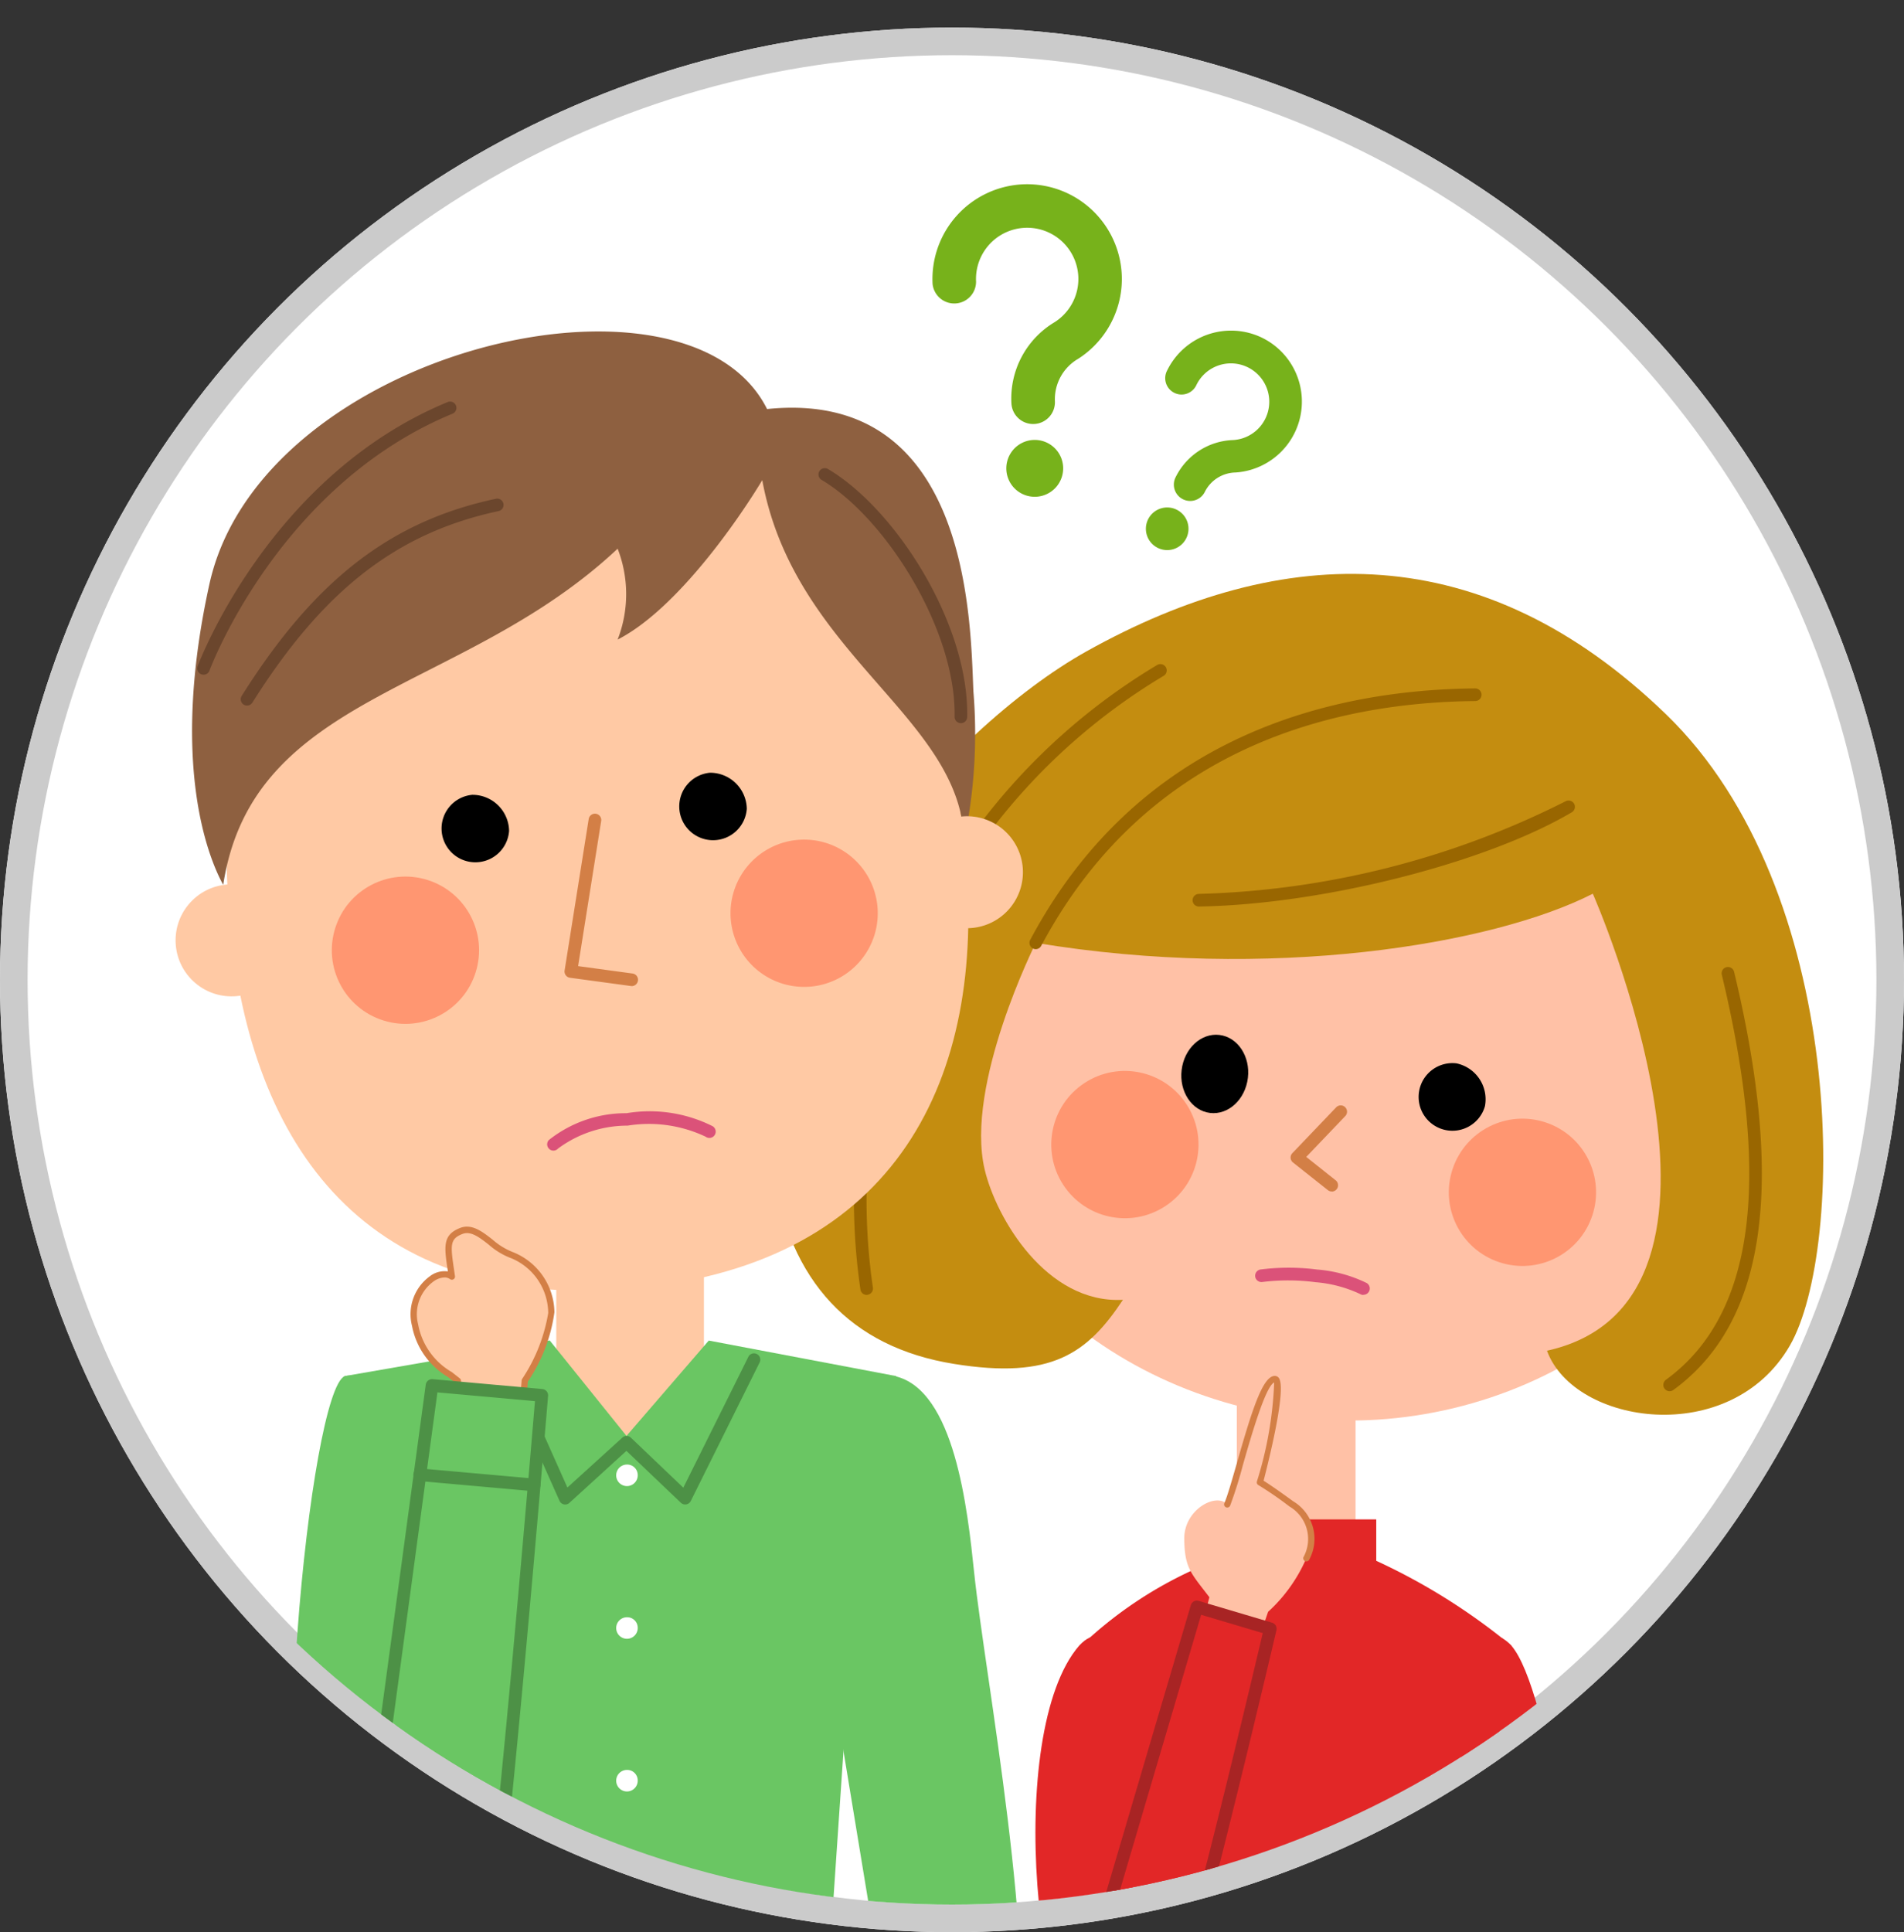 <svg xmlns="http://www.w3.org/2000/svg" width="69" height="70"><rect width="100%" height="100%" fill="#333333" stroke="none"/><defs><clipPath id="a"><circle data-name="Ellipse 46" cx="34.5" cy="34.5" r="34.5" fill="#fff" stroke="#707070"/></clipPath></defs><g data-name="Group 1343"><g data-name="Ellipse 47" transform="translate(0 1)" fill="#fff" stroke="#cbcbcb"><circle cx="34.5" cy="34.5" r="34.5" stroke="none"/><circle cx="34.5" cy="34.5" r="34" fill="none"/></g><g data-name="Mask Group 5"><g data-name="Group 6034" clip-path="url(#a)"><g data-name="Group 6005"><path data-name="Rectangle 16075" fill="#ffc1a6" d="M44.822 49.964h4.302v6.893h-4.302z"/><g data-name="Group 6004"><path data-name="Path 12264" d="M63.427 39.596c-.78 7.968-8.878 12.655-16.348 11.759s-14.045-6.86-13.1-15.291c.835-7.477 8.878-12.655 16.348-11.759s13.833 7.804 13.1 15.291z" fill="#ffc1a6"/><g data-name="Group 5999"><g data-name="Group 5998"><g data-name="Group 5997"><g data-name="Group 5996" fill="#ff9671" transform="translate(37.075 37.779)"><circle data-name="Ellipse 81" cx="2.668" cy="2.668" r="2.668" transform="rotate(-32.97 4.902 1.45)"/><circle data-name="Ellipse 82" cx="2.668" cy="2.668" r="2.668" transform="rotate(-71.612 12.288 -6.652)"/></g></g></g></g><g data-name="Group 6001"><path data-name="Path 12265" d="M48.261 43.165a.228.228 0 0 1-.142-.05l-1.262-1a.229.229 0 0 1-.023-.337l1.581-1.654a.229.229 0 1 1 .331.316l-1.408 1.473 1.066.848a.229.229 0 0 1-.143.408z" fill="#d37f46"/><path data-name="Path 12266" d="M49.409 46.914a.227.227 0 0 1-.116-.032 4.684 4.684 0 0 0-1.62-.43 7.635 7.635 0 0 0-1.927-.007.229.229 0 0 1-.073-.452 8.057 8.057 0 0 1 2.055 0 4.979 4.979 0 0 1 1.8.489.229.229 0 0 1-.116.426z" fill="#db5279"/><g data-name="Group 6000" transform="translate(42.652 37.35)"><ellipse data-name="Ellipse 83" cx="1.423" cy="1.209" rx="1.423" ry="1.209" transform="rotate(-83.161 1.593 1.413)"/><path data-name="Path 12267" d="M11.16 2.731a1.225 1.225 0 1 1-1.031-1.557 1.329 1.329 0 0 1 1.031 1.557z"/></g></g><g data-name="Group 6003"><path data-name="Path 12268" d="M35.684 42.371c.415 1.753 2.233 4.868 5.01 4.72-1.287 1.944-2.587 2.89-6.118 2.322-3.772-.606-5.961-3.01-6.559-6.958-1.179-7.776 6.392-16.085 11.355-18.856 7.182-4.01 14.379-4.122 21 2.275s6.503 19.387 4.49 22.877c-2.155 3.727-7.82 2.87-8.8.184 8.174-1.807 1.661-16.557 1.661-16.557-3.632 1.854-11.749 3.183-20.187 1.78.002.003-2.58 5.137-1.852 8.213z" fill="#c48d10"/><g data-name="Group 6002" fill="#960"><path data-name="Path 12269" d="M31.407 46.913a.229.229 0 0 1-.226-.2 22.569 22.569 0 0 1 10.762-22.626.229.229 0 0 1 .223.4 22.113 22.113 0 0 0-10.532 22.165.229.229 0 0 1-.2.257z"/><path data-name="Path 12270" d="M37.534 34.387a.229.229 0 0 1-.2-.336c3.963-7.443 10.957-9.062 16.127-9.111a.229.229 0 0 1 0 .458c-5.046.047-11.87 1.624-15.728 8.868a.229.229 0 0 1-.199.121z"/><path data-name="Path 12271" d="M43.448 32.843a.229.229 0 0 1 0-.458 31.319 31.319 0 0 0 13.287-3.355.229.229 0 0 1 .233.394c-3.12 1.845-9.055 3.347-13.513 3.418z"/><path data-name="Path 12272" d="M60.507 50.402a.229.229 0 0 1-.135-.414c3.178-2.312 3.84-7.114 2.024-14.681a.229.229 0 0 1 .445-.107c1.864 7.767 1.145 12.725-2.2 15.157a.226.226 0 0 1-.134.045z"/></g></g></g></g><g data-name="Group 6012"><g data-name="Group 6009"><path data-name="Path 12273" d="M49.875 56.546v-1.5h-5.8v1.479a14.784 14.784 0 0 0-4.892 3.094l2.687 19.854h10.122l2.779-19.854a22.435 22.435 0 0 0-4.896-3.073z" fill="#e22727"/><g data-name="Group 6008"><g data-name="Group 6007"><path data-name="Path 12274" d="M57.214 91.659l.208 2.741c-.762 1.59-1.384 5.521-.911 5.579.454.055.835-2.437 1.064-2.431.465.012.612 1.651.575 3.207-.047 1.971.581 1.881 1.055 1.842.419-.035.657-.732.725-1.049a11.817 11.817 0 0 0 .266-3.086c-.19-2.089-.588-4.2-.588-4.2l-.415-2.721z" fill="#ffc1a6"/><g data-name="Group 6006" fill="#d37f46"><path data-name="Path 12275" d="M58.869 102.681h-.013a.115.115 0 0 1-.1-.127 19.714 19.714 0 0 0 .092-3.335.115.115 0 1 1 .228-.025 20.041 20.041 0 0 1-.093 3.387.115.115 0 0 1-.114.1z"/><path data-name="Path 12276" d="M59.531 102.53a.107.107 0 0 1-.029 0 .114.114 0 0 1-.081-.14 10.872 10.872 0 0 0 .156-3.229.114.114 0 0 1 .1-.129.116.116 0 0 1 .129.1 10.97 10.97 0 0 1-.161 3.319.114.114 0 0 1-.114.079z"/></g></g><path data-name="Path 12277" d="M54.768 59.615c2.739 3.147 4.9 34.521 4.9 34.521l-2.443.26-4.367-27.141s-.212-9.884 1.91-7.64z" fill="#e22727"/><path data-name="Path 12278" d="M39.112 59.615c-2.739 3.147-1.6 14.834.873 15.558 1.04.305 1.182-1.583 1.182-1.583l-.146-6.336s.214-9.883-1.909-7.639z" fill="#e22727"/></g></g><g data-name="Group 6011"><g data-name="Group 6010"><path data-name="Path 12279" d="M43.135 60.527l.693-2.661c-.663-.87-.9-1.048-.911-2.116s1.167-1.688 1.557-1.247c.477-.487 1.137-4.459 1.708-4.54.473-.067-.524 3.738-.524 3.738a12.309 12.309 0 0 1 1.137.781 1.477 1.477 0 0 1 .548 1.968 5.683 5.683 0 0 1-1.388 1.944l-.893 2.6z" fill="#ffc1a6"/><path data-name="Path 12280" d="M47.343 56.567a.115.115 0 0 1-.109-.149 1.364 1.364 0 0 0-.506-1.841 12.578 12.578 0 0 0-1.121-.772.115.115 0 0 1-.058-.131 13.7 13.7 0 0 0 .627-3.589c-.316.132-.848 1.992-1.137 3a14.961 14.961 0 0 1-.46 1.463.114.114 0 0 1-.209-.093c.109-.245.267-.8.449-1.433.536-1.877.92-3.113 1.348-3.173a.185.185 0 0 1 .169.062c.3.338-.313 2.841-.544 3.734.128.079.431.277 1.072.744a1.586 1.586 0 0 1 .59 2.1.115.115 0 0 1-.111.078z" fill="#d37f46"/></g><path data-name="Path 12281" d="M39.176 72.444l4.2-14.233 2.66.789s-2.523 10.755-3.346 13.142c-.736 2.135-1.607 3.257-2.7 3.032-1.279-.262-.814-2.73-.814-2.73z" fill="#e22727"/><path data-name="Path 12282" d="M41.167 75.079a.229.229 0 0 1-.146-.405 5.993 5.993 0 0 0 1.451-2.6c.746-2.165 2.932-11.394 3.29-12.909l-2.233-.663-3.725 12.627a.229.229 0 0 1-.439-.129l3.79-12.847a.228.228 0 0 1 .284-.155l2.66.789a.229.229 0 0 1 .158.272c-.1.44-2.535 10.794-3.352 13.165a6.3 6.3 0 0 1-1.592 2.8.228.228 0 0 1-.146.055z" fill="#a82424"/></g></g><g data-name="Group 6023"><path data-name="Rectangle 16076" fill="#ffc9a4" d="M20.159 45.763h5.351V52.8h-5.351z"/><g data-name="Group 6022"><path data-name="Path 12283" d="M34.992 31.058c.735 7.941-2.453 14.729-11.995 15.612-9.767.9-13.921-5.2-14.656-13.146-.879-9.5 2.521-17.259 12.239-17.933 10.147-.702 13.491 5.509 14.412 15.467z" fill="#ffc9a4"/><g data-name="Group 6014"><path data-name="Path 12284" d="M22.903 35.723h-.031l-2.211-.3a.229.229 0 0 1-.2-.263l.872-5.48a.229.229 0 1 1 .452.072l-.835 5.249 1.979.269a.229.229 0 0 1-.03.455z" fill="#d37f46"/><path data-name="Path 12285" d="M20.058 41.685a.228.228 0 0 1-.168-.383 4.481 4.481 0 0 1 2.814-.972 5.092 5.092 0 0 1 3.117.468.229.229 0 1 1-.251.382 4.805 4.805 0 0 0-2.824-.4 4.217 4.217 0 0 0-2.522.83.23.23 0 0 1-.166.075z" fill="#db5279"/><g data-name="Group 6013"><path data-name="Path 12286" d="M18.449 30.101a1.225 1.225 0 1 1-1.335-1.306 1.329 1.329 0 0 1 1.335 1.306z"/><path data-name="Path 12287" d="M27.063 29.301a1.225 1.225 0 1 1-1.335-1.306 1.329 1.329 0 0 1 1.335 1.306z"/></g></g><g data-name="Group 6018"><g data-name="Group 6017"><g data-name="Group 6016"><g data-name="Group 6015" fill="#ff9671" transform="translate(11.35 30.418)"><circle data-name="Ellipse 84" cx="2.668" cy="2.668" r="2.668" transform="rotate(-72.6 3.917 2.878)"/><path data-name="Path 12288" d="M20.448 2.422a2.668 2.668 0 1 1-2.9-2.411 2.668 2.668 0 0 1 2.9 2.411z"/></g></g></g></g><g data-name="Group 6020"><path data-name="Path 12289" d="M27.624 17.396c-.836 1.387-3.084 4.672-5.241 5.775a4.547 4.547 0 0 0 0-3.293c-5.608 5.267-13.226 5.206-14.294 12.179-.575-1.044-1.916-4.47-.5-10.894 1.86-8.461 17.317-12.138 20.209-6.344 7.358-.758 7.367 7.712 7.478 10.235a18.754 18.754 0 0 1-.337 5.391c-.121-4.473-6.149-6.718-7.315-13.049z" fill="#8e6040"/><g data-name="Group 6019" fill="#6b462d"><path data-name="Path 12290" d="M7.377 24.444a.229.229 0 0 1-.215-.307c.025-.069 2.577-6.9 9.073-9.576a.229.229 0 0 1 .174.423c-6.311 2.6-8.792 9.243-8.817 9.31a.229.229 0 0 1-.215.15z"/><path data-name="Path 12291" d="M8.952 25.562a.229.229 0 0 1-.193-.351c2.645-4.2 5.4-6.334 9.228-7.145a.229.229 0 0 1 .095.447c-3.691.784-6.364 2.86-8.936 6.942a.229.229 0 0 1-.194.107z"/><path data-name="Path 12292" d="M34.819 26.2a.229.229 0 0 1-.225-.233c.055-3.191-2.542-7.231-4.814-8.577a.229.229 0 1 1 .233-.394c2.427 1.438 5.1 5.584 5.038 8.979a.229.229 0 0 1-.232.225z"/></g></g><g data-name="Group 6021" transform="translate(5.533 29.572)" fill="#ffc9a4"><circle data-name="Ellipse 85" cx="2.028" cy="2.028" r="2.028" transform="matrix(.645 -.765 .765 .645 0 4.739)"/><path data-name="Path 12293" d="M31.529 1.841A2.028 2.028 0 1 1 29.322.008a2.028 2.028 0 0 1 2.207 1.833z"/></g></g></g><g data-name="Group 6033"><g data-name="Group 6032"><g data-name="Group 6025"><path data-name="Path 12294" d="M32.479 49.854l-6.794-1.287-2.981 3.454-2.782-3.457-7.429 1.29 1.73 9.922 1.376 25.592h13.477l1.717-25.247z" fill="#6ac663"/><path data-name="Path 12295" d="M20.484 54.506a.215.215 0 0 1-.047-.005.228.228 0 0 1-.162-.131l-2.231-5a.229.229 0 0 1 .418-.186l2.1 4.707 1.989-1.806a.228.228 0 0 1 .312 0l1.9 1.811 2.347-4.719a.229.229 0 1 1 .41.2l-2.485 5a.228.228 0 0 1-.363.064l-1.971-1.878-2.063 1.881a.229.229 0 0 1-.154.062z" fill="#4d9146"/><g data-name="Group 6024" fill="#fff"><path data-name="Path 12296" d="M23.11 53.428a.39.39 0 1 1-.389-.369.38.38 0 0 1 .389.369z"/><path data-name="Path 12297" d="M23.11 58.96a.39.39 0 1 1-.389-.369.38.38 0 0 1 .389.369z"/><path data-name="Path 12298" d="M23.11 64.491a.39.39 0 1 1-.389-.369.38.38 0 0 1 .389.369z"/><path data-name="Path 12299" d="M23.11 70.023a.39.39 0 1 1-.389-.369.38.38 0 0 1 .389.369z"/><path data-name="Path 12300" d="M23.11 75.555a.39.39 0 1 1-.389-.369.38.38 0 0 1 .389.369z"/><path data-name="Path 12301" d="M23.11 81.086a.39.39 0 1 1-.389-.369.38.38 0 0 1 .389.369z"/></g></g><g data-name="Group 6028"><g data-name="Group 6027"><g data-name="Group 6026"><path data-name="Path 12302" d="M16.574 53.065l.022-3.042c-.947-.753-1.255-.879-1.551-2.022s.794-2.127 1.333-1.759c-.149-1.037-.264-1.413.347-1.65s1.153.68 1.855.887a2.254 2.254 0 0 1 1.394 2.074 6.153 6.153 0 0 1-.962 2.462l-.252 3.035z" fill="#ffc9a4"/><path data-name="Path 12303" d="M16.57 53.18a.114.114 0 0 1-.114-.115l.022-2.986-.248-.194a2.744 2.744 0 0 1-1.3-1.855 1.7 1.7 0 0 1 .641-1.788.876.876 0 0 1 .66-.181l-.007-.046c-.127-.852-.191-1.279.454-1.529.422-.163.8.134 1.17.421a2.477 2.477 0 0 0 .759.463 2.38 2.38 0 0 1 1.485 2.172 5.945 5.945 0 0 1-.964 2.512l-.25 3.007a.115.115 0 0 1-.113.1l-2.194.015zm-.462-6.9a.731.731 0 0 0-.405.151 1.467 1.467 0 0 0-.551 1.544 2.518 2.518 0 0 0 1.219 1.732l.293.23a.115.115 0 0 1 .043.091l-.021 2.925 1.975-.014.244-2.93a.118.118 0 0 1 .017-.051 6.111 6.111 0 0 0 .945-2.388 2.169 2.169 0 0 0-1.322-1.979 2.636 2.636 0 0 1-.835-.5c-.347-.271-.646-.5-.947-.388-.457.177-.443.394-.311 1.283l.036.245a.114.114 0 0 1-.178.111.351.351 0 0 0-.201-.063z" fill="#d37f46"/></g></g><path data-name="Path 12304" d="M12.494 49.853c-1.264.533-2.912 16.8-1.187 22.227.838 2.636 5.373 2.558 6.367-1.689.491-2.1 1.958-19.838 1.958-19.838l-3.979-.358-.78 8.083s.556-8.932-2.379-8.425z" fill="#6ac663"/><path data-name="Path 12305" d="M13.934 74.091q-.157 0-.32-.014a.229.229 0 1 1 .039-.456c1.478.123 3.227-.841 3.8-3.281.452-1.93 1.761-17.506 1.934-19.578l-3.535-.318-2.6 19.24a.229.229 0 0 1-.454-.061l2.631-19.458a.231.231 0 0 1 .247-.2l3.979.358a.229.229 0 0 1 .207.247c-.06.725-1.474 17.781-1.963 19.871-.424 1.801-1.832 3.65-3.965 3.65z" fill="#4d9146"/><path data-name="Path 12306" d="M19.357 54.025h-.021l-4.141-.369a.229.229 0 1 1 .041-.456l4.141.369a.229.229 0 0 1-.02.457z" fill="#4d9146"/></g><g data-name="Group 6031"><g data-name="Group 6030"><path data-name="Path 12307" d="M19.137 73.491l-2.444-.08a12.033 12.033 0 0 0-2.417-1.648c-1.218-.557-2.555-.516-2.659-.215s.633.519 1.258.658c.644.143.685.635.658.744-.13.522-1.182.442-1.944-.458-.443-.523-.118-2.95-.669-2.95s-.519 2.373-.546 3.084a2.741 2.741 0 0 0 1.7 3.006 21.292 21.292 0 0 0 4.219.286l2.658.158z" fill="#ffc9a4"/><g data-name="Group 6029" fill="#d37f46"><path data-name="Path 12308" d="M11.316 74.02a.114.114 0 0 1-.1-.057 6.185 6.185 0 0 1-.788-3.712.114.114 0 1 1 .228.017 5.964 5.964 0 0 0 .756 3.579.115.115 0 0 1-.041.156.116.116 0 0 1-.055.017z"/><path data-name="Path 12309" d="M11.16 74.835a.114.114 0 0 1-.089-.042 3.822 3.822 0 0 1-.811-2.17.114.114 0 0 1 .114-.113.114.114 0 0 1 .113.116 3.646 3.646 0 0 0 .76 2.023.115.115 0 0 1-.017.161.114.114 0 0 1-.07.025z"/></g></g><path data-name="Path 12310" d="M32.422 49.854c2.179.484 2.642 4.836 2.881 7.121.4 3.82 2.309 13.669 1.571 18.719-.425 2.908-20.3 1.279-20.3 1.279l.22-4.106 15.289-.229-2.119-12.862z" fill="#6ac663"/><path data-name="Path 12311" d="M29.382 77.547c-5.637-.038-12.739-.343-12.811-.346a.229.229 0 0 1-.219-.241l.22-4.106a.229.229 0 0 1 .226-.217l12.884-.114a.229.229 0 1 1 0 .458l-12.67.113-.2 3.66c1.268.053 7.507.3 12.563.336a.229.229 0 0 1 0 .458z" fill="#4d9146"/><path data-name="Path 12312" d="M19.459 77.266h-.013a.229.229 0 0 1-.216-.241l.219-3.941a.229.229 0 0 1 .457.025l-.219 3.941a.229.229 0 0 1-.228.216z" fill="#4d9146"/></g></g></g><path data-name="Path 12313" d="M42.992 19.496a.772.772 0 1 1-.355-1.033.772.772 0 0 1 .355 1.033zm2.751-7.257a2.578 2.578 0 0 0-3.447 1.185.592.592 0 1 0 1.063.52 1.39 1.39 0 1 1 1.335 1.998 2.415 2.415 0 0 0-2.094 1.355.592.592 0 0 0 1.064.52 1.27 1.27 0 0 1 1.112-.699 2.575 2.575 0 0 0 .967-4.879z" fill="#77b21b"/><path data-name="Path 12314" d="M38.527 16.914a1.03 1.03 0 1 1-1.082-.975 1.03 1.03 0 0 1 1.082.975zM37.046 6.679a3.436 3.436 0 0 0-3.25 3.605.79.79 0 0 0 1.576-.082 1.855 1.855 0 1 1 2.847 1.47 3.221 3.221 0 0 0-1.566 2.941.789.789 0 0 0 1.576-.081 1.694 1.694 0 0 1 .845-1.534 3.433 3.433 0 0 0-2.028-6.319z" fill="#77b21b"/></g></g></g></svg>